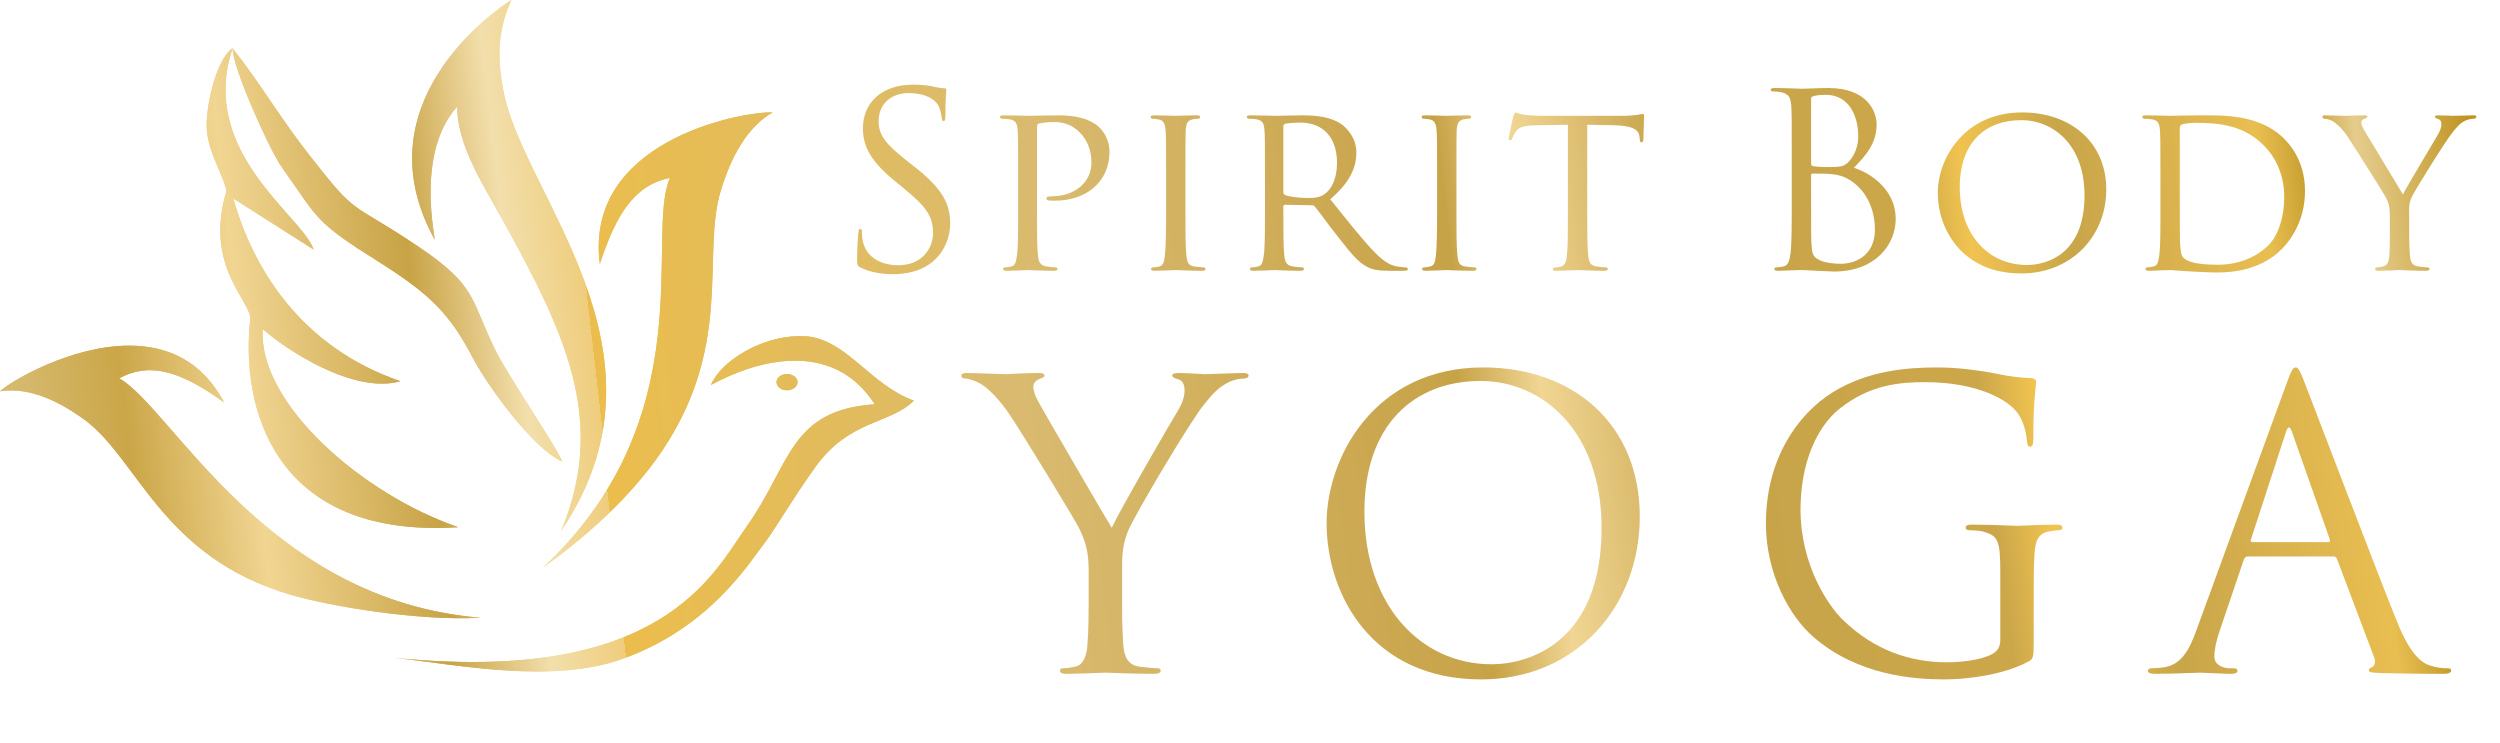 <?xml version="1.0" encoding="UTF-8" standalone="no"?>
<!DOCTYPE svg PUBLIC "-//W3C//DTD SVG 1.1//EN" "http://www.w3.org/Graphics/SVG/1.1/DTD/svg11.dtd">
<svg width="100%" height="100%" viewBox="0 0 1185 352" version="1.1" xmlns="http://www.w3.org/2000/svg" xmlns:xlink="http://www.w3.org/1999/xlink" xml:space="preserve" xmlns:serif="http://www.serif.com/" style="fill-rule:evenodd;clip-rule:evenodd;stroke-linejoin:round;stroke-miterlimit:2;">
    <g transform="matrix(4.167,0,0,4.167,0,0)">
        <g id="Gold">
            <g transform="matrix(1.104,0,0,1.104,-20.364,-7.988)">
                <g transform="matrix(41,0,0,41,118.766,76.541)">
                    <path d="M0.289,-0.17C0.289,-0.154 0.289,-0.112 0.286,-0.07C0.284,-0.041 0.275,-0.019 0.255,-0.015C0.246,-0.013 0.234,-0.011 0.225,-0.011C0.219,-0.011 0.217,-0.008 0.217,-0.005C0.217,0.001 0.222,0.003 0.233,0.003C0.263,0.003 0.326,-0 0.331,-0C0.336,-0 0.399,0.003 0.454,0.003C0.465,0.003 0.47,-0 0.47,-0.005C0.47,-0.008 0.468,-0.011 0.462,-0.011C0.453,-0.011 0.431,-0.013 0.417,-0.015C0.387,-0.019 0.378,-0.041 0.376,-0.07C0.373,-0.112 0.373,-0.154 0.373,-0.17L0.373,-0.256C0.373,-0.289 0.373,-0.32 0.388,-0.356C0.406,-0.399 0.546,-0.634 0.579,-0.674C0.601,-0.701 0.612,-0.713 0.632,-0.725C0.648,-0.735 0.667,-0.739 0.678,-0.739C0.686,-0.739 0.691,-0.742 0.691,-0.747C0.691,-0.751 0.685,-0.753 0.678,-0.753C0.659,-0.753 0.587,-0.75 0.581,-0.75C0.573,-0.75 0.541,-0.753 0.515,-0.753C0.505,-0.753 0.499,-0.751 0.499,-0.747C0.499,-0.742 0.505,-0.74 0.514,-0.737C0.526,-0.734 0.53,-0.723 0.53,-0.709C0.53,-0.696 0.526,-0.679 0.513,-0.658C0.493,-0.625 0.366,-0.406 0.347,-0.364C0.329,-0.393 0.179,-0.651 0.163,-0.68C0.155,-0.695 0.15,-0.707 0.15,-0.719C0.15,-0.727 0.155,-0.733 0.163,-0.737C0.172,-0.741 0.178,-0.742 0.178,-0.746C0.178,-0.75 0.176,-0.753 0.165,-0.753C0.126,-0.753 0.088,-0.75 0.081,-0.75C0.076,-0.75 0.001,-0.753 -0.018,-0.753C-0.027,-0.753 -0.031,-0.75 -0.031,-0.746C-0.031,-0.741 -0.026,-0.739 -0.021,-0.739C-0.012,-0.739 0.007,-0.733 0.022,-0.723C0.04,-0.711 0.065,-0.686 0.09,-0.649C0.125,-0.597 0.259,-0.377 0.266,-0.361C0.279,-0.332 0.289,-0.31 0.289,-0.256L0.289,-0.17Z" style="fill:url(#_Linear1);fill-rule:nonzero;"/>
                </g>
                <g transform="matrix(41,0,0,41,152.509,76.541)">
                    <path d="M0.064,-0.376C0.064,-0.196 0.178,0.017 0.452,0.017C0.693,0.017 0.851,-0.168 0.851,-0.392C0.851,-0.625 0.683,-0.767 0.458,-0.767C0.182,-0.767 0.064,-0.538 0.064,-0.376ZM0.159,-0.404C0.159,-0.623 0.284,-0.733 0.451,-0.733C0.609,-0.733 0.755,-0.604 0.755,-0.364C0.755,-0.073 0.569,-0.021 0.479,-0.021C0.299,-0.021 0.159,-0.171 0.159,-0.404Z" style="fill:url(#_Linear2);fill-rule:nonzero;"/>
                </g>
                <g transform="matrix(41,0,0,41,197.773,76.541)">
                    <path d="M0.653,-0.082C0.653,-0.065 0.646,-0.054 0.633,-0.047C0.607,-0.032 0.555,-0.026 0.519,-0.026C0.427,-0.026 0.336,-0.056 0.257,-0.133C0.222,-0.167 0.151,-0.269 0.151,-0.41C0.151,-0.527 0.192,-0.618 0.25,-0.664C0.326,-0.724 0.401,-0.73 0.464,-0.73C0.593,-0.73 0.674,-0.687 0.699,-0.649C0.714,-0.625 0.719,-0.597 0.72,-0.583C0.721,-0.574 0.722,-0.568 0.727,-0.568C0.734,-0.568 0.736,-0.573 0.736,-0.589C0.736,-0.689 0.743,-0.717 0.743,-0.731C0.743,-0.735 0.741,-0.739 0.731,-0.74C0.706,-0.741 0.671,-0.745 0.65,-0.75C0.631,-0.754 0.56,-0.767 0.497,-0.767C0.42,-0.767 0.321,-0.76 0.231,-0.704C0.142,-0.648 0.064,-0.535 0.064,-0.375C0.064,-0.25 0.122,-0.143 0.183,-0.09C0.294,0.007 0.436,0.017 0.512,0.017C0.57,0.017 0.66,0.006 0.724,-0.028C0.736,-0.035 0.737,-0.037 0.737,-0.082L0.737,-0.194C0.737,-0.236 0.737,-0.266 0.739,-0.298C0.741,-0.333 0.749,-0.35 0.776,-0.355C0.788,-0.357 0.794,-0.358 0.801,-0.358C0.805,-0.358 0.809,-0.36 0.809,-0.364C0.809,-0.37 0.804,-0.372 0.793,-0.372C0.763,-0.372 0.7,-0.369 0.695,-0.369C0.69,-0.369 0.627,-0.372 0.582,-0.372C0.571,-0.372 0.566,-0.37 0.566,-0.364C0.566,-0.36 0.57,-0.358 0.574,-0.358C0.583,-0.358 0.6,-0.357 0.608,-0.355C0.648,-0.344 0.653,-0.333 0.653,-0.252L0.653,-0.082Z" style="fill:url(#_Linear3);fill-rule:nonzero;"/>
                </g>
                <g transform="matrix(41,0,0,41,240.864,76.541)">
                    <path d="M0.095,-0.107C0.077,-0.057 0.057,-0.019 0.011,-0.013C0.003,-0.012 -0.011,-0.011 -0.018,-0.011C-0.023,-0.011 -0.027,-0.009 -0.027,-0.005C-0.027,0.001 -0.021,0.003 -0.008,0.003C0.039,0.003 0.094,-0 0.105,-0C0.116,-0 0.159,0.003 0.183,0.003C0.192,0.003 0.198,0.001 0.198,-0.005C0.198,-0.009 0.195,-0.011 0.188,-0.011L0.178,-0.011C0.161,-0.011 0.14,-0.02 0.14,-0.04C0.14,-0.058 0.145,-0.082 0.154,-0.107L0.214,-0.284C0.216,-0.289 0.219,-0.292 0.224,-0.292L0.439,-0.292C0.444,-0.292 0.446,-0.29 0.448,-0.286L0.541,-0.04C0.547,-0.024 0.541,-0.015 0.535,-0.013C0.531,-0.012 0.528,-0.01 0.528,-0.006C0.528,-0 0.539,-0 0.558,0.001C0.627,0.003 0.7,0.003 0.715,0.003C0.726,0.003 0.735,0.001 0.735,-0.005C0.735,-0.01 0.731,-0.011 0.725,-0.011C0.715,-0.011 0.7,-0.012 0.685,-0.017C0.664,-0.023 0.635,-0.039 0.599,-0.128C0.538,-0.28 0.381,-0.693 0.366,-0.731C0.354,-0.762 0.35,-0.767 0.344,-0.767C0.338,-0.767 0.334,-0.761 0.322,-0.728L0.095,-0.107ZM0.235,-0.328C0.232,-0.328 0.23,-0.33 0.232,-0.335L0.32,-0.605C0.325,-0.62 0.33,-0.62 0.335,-0.605L0.43,-0.335C0.431,-0.331 0.431,-0.328 0.426,-0.328L0.235,-0.328Z" style="fill:url(#_Linear4);fill-rule:nonzero;"/>
                </g>
            </g>
            <g transform="matrix(0.264,0,0,0.264,-16.545,26.782)">
                <g transform="matrix(104.167,0,0,104.167,421.672,14.916)">
                    <path d="M0.248,0.017C0.302,0.017 0.356,0.005 0.399,-0.025C0.468,-0.074 0.484,-0.15 0.484,-0.191C0.484,-0.271 0.456,-0.333 0.338,-0.426L0.31,-0.448C0.214,-0.523 0.188,-0.559 0.188,-0.616C0.188,-0.689 0.242,-0.732 0.311,-0.732C0.403,-0.732 0.43,-0.69 0.436,-0.679C0.442,-0.668 0.448,-0.641 0.449,-0.629C0.45,-0.621 0.451,-0.616 0.457,-0.616C0.462,-0.616 0.464,-0.623 0.464,-0.639C0.464,-0.707 0.468,-0.74 0.468,-0.745C0.468,-0.75 0.466,-0.752 0.458,-0.752C0.45,-0.752 0.442,-0.753 0.423,-0.757C0.398,-0.763 0.369,-0.767 0.33,-0.767C0.203,-0.767 0.123,-0.694 0.123,-0.587C0.123,-0.519 0.147,-0.457 0.253,-0.37L0.298,-0.333C0.384,-0.262 0.413,-0.222 0.413,-0.153C0.413,-0.089 0.366,-0.02 0.27,-0.02C0.203,-0.02 0.137,-0.048 0.122,-0.122C0.119,-0.136 0.119,-0.15 0.119,-0.159C0.119,-0.167 0.118,-0.17 0.112,-0.17C0.107,-0.17 0.105,-0.165 0.104,-0.154C0.103,-0.138 0.099,-0.098 0.099,-0.048C0.099,-0.021 0.1,-0.017 0.114,-0.01C0.155,0.01 0.201,0.017 0.248,0.017Z" style="fill:url(#_Linear5);fill-rule:nonzero;"/>
                </g>
                <g transform="matrix(104.167,0,0,104.167,485.214,14.916)">
                    <path d="M0.155,-0.244C0.155,-0.162 0.155,-0.095 0.15,-0.06C0.146,-0.035 0.144,-0.019 0.127,-0.015C0.119,-0.013 0.108,-0.011 0.1,-0.011C0.095,-0.011 0.093,-0.007 0.093,-0.004C0.093,0.001 0.098,0.003 0.107,0.003C0.134,0.003 0.191,-0 0.194,-0C0.198,-0 0.256,0.003 0.304,0.003C0.314,0.003 0.318,-0 0.318,-0.004C0.318,-0.007 0.316,-0.011 0.311,-0.011C0.303,-0.011 0.284,-0.013 0.272,-0.015C0.245,-0.019 0.24,-0.035 0.237,-0.06C0.233,-0.095 0.233,-0.162 0.233,-0.244L0.233,-0.59C0.233,-0.599 0.235,-0.605 0.24,-0.606C0.249,-0.608 0.274,-0.612 0.289,-0.612C0.309,-0.612 0.362,-0.617 0.408,-0.571C0.455,-0.525 0.458,-0.47 0.458,-0.442C0.458,-0.365 0.39,-0.305 0.295,-0.305C0.277,-0.305 0.272,-0.303 0.272,-0.296C0.272,-0.292 0.277,-0.288 0.281,-0.288C0.286,-0.287 0.301,-0.287 0.306,-0.287C0.441,-0.287 0.533,-0.368 0.533,-0.49C0.533,-0.536 0.509,-0.574 0.489,-0.592C0.474,-0.605 0.434,-0.64 0.321,-0.64C0.281,-0.64 0.215,-0.638 0.196,-0.638C0.189,-0.638 0.134,-0.64 0.094,-0.64C0.084,-0.64 0.08,-0.638 0.08,-0.633C0.08,-0.63 0.084,-0.626 0.087,-0.626C0.095,-0.626 0.11,-0.625 0.117,-0.624C0.146,-0.62 0.151,-0.606 0.153,-0.577C0.155,-0.55 0.155,-0.526 0.155,-0.394L0.155,-0.244Z" style="fill:url(#_Linear6);fill-rule:nonzero;"/>
                </g>
                <g transform="matrix(104.167,0,0,104.167,548.964,14.916)">
                    <path d="M0.235,-0.394C0.235,-0.526 0.235,-0.55 0.236,-0.577C0.238,-0.607 0.243,-0.619 0.267,-0.624C0.277,-0.626 0.283,-0.626 0.289,-0.626C0.292,-0.626 0.296,-0.63 0.296,-0.633C0.296,-0.638 0.292,-0.64 0.282,-0.64C0.255,-0.64 0.198,-0.638 0.194,-0.638C0.189,-0.638 0.134,-0.64 0.105,-0.64C0.095,-0.64 0.091,-0.638 0.091,-0.633C0.091,-0.63 0.094,-0.626 0.098,-0.626C0.104,-0.626 0.115,-0.625 0.125,-0.623C0.144,-0.619 0.151,-0.606 0.153,-0.577C0.155,-0.55 0.155,-0.526 0.155,-0.394L0.155,-0.244C0.155,-0.162 0.154,-0.095 0.15,-0.06C0.147,-0.035 0.144,-0.019 0.127,-0.015C0.119,-0.013 0.108,-0.011 0.1,-0.011C0.095,-0.011 0.093,-0.007 0.093,-0.004C0.093,0.001 0.098,0.003 0.107,0.003C0.134,0.003 0.189,-0 0.194,-0C0.198,-0 0.255,0.003 0.304,0.003C0.314,0.003 0.318,-0 0.318,-0.004C0.318,-0.007 0.316,-0.011 0.311,-0.011C0.303,-0.011 0.284,-0.013 0.271,-0.015C0.245,-0.019 0.242,-0.035 0.239,-0.06C0.235,-0.095 0.235,-0.162 0.235,-0.244L0.235,-0.394Z" style="fill:url(#_Linear7);fill-rule:nonzero;"/>
                </g>
                <g transform="matrix(104.167,0,0,104.167,591.568,14.916)">
                    <path d="M0.155,-0.244C0.155,-0.162 0.155,-0.095 0.15,-0.06C0.146,-0.035 0.144,-0.019 0.127,-0.015C0.119,-0.013 0.108,-0.011 0.1,-0.011C0.095,-0.011 0.093,-0.007 0.093,-0.004C0.093,0.001 0.098,0.003 0.107,0.003C0.134,0.003 0.193,-0 0.194,-0C0.198,-0 0.254,0.003 0.302,0.003C0.312,0.003 0.316,-0 0.316,-0.004C0.316,-0.007 0.315,-0.011 0.309,-0.011C0.301,-0.011 0.282,-0.013 0.27,-0.015C0.243,-0.019 0.238,-0.035 0.235,-0.06C0.231,-0.095 0.231,-0.161 0.231,-0.243L0.231,-0.263C0.231,-0.268 0.233,-0.27 0.237,-0.27L0.349,-0.268C0.355,-0.268 0.357,-0.267 0.361,-0.263C0.38,-0.24 0.419,-0.185 0.456,-0.139C0.506,-0.075 0.538,-0.034 0.576,-0.014C0.598,-0.002 0.62,0.003 0.67,0.003L0.725,0.003C0.741,0.003 0.746,0.001 0.746,-0.004C0.746,-0.007 0.743,-0.011 0.738,-0.011C0.733,-0.011 0.724,-0.011 0.707,-0.014C0.685,-0.017 0.656,-0.025 0.609,-0.073C0.558,-0.126 0.497,-0.203 0.425,-0.293C0.507,-0.363 0.533,-0.424 0.533,-0.487C0.533,-0.546 0.494,-0.587 0.472,-0.603C0.426,-0.635 0.364,-0.64 0.308,-0.64C0.281,-0.64 0.207,-0.638 0.198,-0.638C0.193,-0.638 0.134,-0.64 0.094,-0.64C0.084,-0.64 0.08,-0.638 0.08,-0.633C0.08,-0.63 0.084,-0.626 0.087,-0.626C0.095,-0.626 0.11,-0.625 0.117,-0.624C0.146,-0.62 0.151,-0.606 0.153,-0.577C0.155,-0.55 0.155,-0.526 0.155,-0.394L0.155,-0.244ZM0.231,-0.595C0.231,-0.6 0.234,-0.603 0.238,-0.605C0.247,-0.607 0.275,-0.61 0.301,-0.61C0.395,-0.61 0.453,-0.549 0.453,-0.443C0.453,-0.378 0.43,-0.333 0.4,-0.313C0.379,-0.299 0.355,-0.298 0.334,-0.298C0.295,-0.298 0.25,-0.304 0.237,-0.311C0.233,-0.314 0.231,-0.317 0.231,-0.322L0.231,-0.595Z" style="fill:url(#_Linear8);fill-rule:nonzero;"/>
                </g>
                <g transform="matrix(104.167,0,0,104.167,665.735,14.916)">
                    <path d="M0.235,-0.394C0.235,-0.526 0.235,-0.55 0.236,-0.577C0.238,-0.607 0.243,-0.619 0.267,-0.624C0.277,-0.626 0.283,-0.626 0.289,-0.626C0.292,-0.626 0.296,-0.63 0.296,-0.633C0.296,-0.638 0.292,-0.64 0.282,-0.64C0.255,-0.64 0.198,-0.638 0.194,-0.638C0.189,-0.638 0.134,-0.64 0.105,-0.64C0.095,-0.64 0.091,-0.638 0.091,-0.633C0.091,-0.63 0.094,-0.626 0.098,-0.626C0.104,-0.626 0.115,-0.625 0.125,-0.623C0.144,-0.619 0.151,-0.606 0.153,-0.577C0.155,-0.55 0.155,-0.526 0.155,-0.394L0.155,-0.244C0.155,-0.162 0.154,-0.095 0.15,-0.06C0.147,-0.035 0.144,-0.019 0.127,-0.015C0.119,-0.013 0.108,-0.011 0.1,-0.011C0.095,-0.011 0.093,-0.007 0.093,-0.004C0.093,0.001 0.098,0.003 0.107,0.003C0.134,0.003 0.189,-0 0.194,-0C0.198,-0 0.255,0.003 0.304,0.003C0.314,0.003 0.318,-0 0.318,-0.004C0.318,-0.007 0.316,-0.011 0.311,-0.011C0.303,-0.011 0.284,-0.013 0.271,-0.015C0.245,-0.019 0.242,-0.035 0.239,-0.06C0.235,-0.095 0.235,-0.162 0.235,-0.244L0.235,-0.394Z" style="fill:url(#_Linear9);fill-rule:nonzero;"/>
                </g>
                <g transform="matrix(104.167,0,0,104.167,710.422,14.916)">
                    <path d="M0.347,-0.601L0.457,-0.599C0.541,-0.597 0.56,-0.578 0.563,-0.552L0.564,-0.543C0.565,-0.531 0.567,-0.528 0.571,-0.528C0.575,-0.528 0.579,-0.532 0.579,-0.539C0.579,-0.549 0.582,-0.61 0.582,-0.636C0.582,-0.641 0.582,-0.646 0.578,-0.646C0.574,-0.646 0.566,-0.644 0.553,-0.642C0.539,-0.64 0.519,-0.638 0.49,-0.638L0.158,-0.638C0.148,-0.638 0.114,-0.639 0.089,-0.642C0.065,-0.645 0.056,-0.652 0.05,-0.652C0.047,-0.652 0.043,-0.641 0.041,-0.636C0.04,-0.629 0.022,-0.553 0.022,-0.544C0.022,-0.539 0.026,-0.537 0.028,-0.537C0.032,-0.537 0.035,-0.538 0.037,-0.545C0.04,-0.551 0.041,-0.557 0.051,-0.572C0.064,-0.592 0.085,-0.598 0.14,-0.599L0.267,-0.601L0.267,-0.244C0.267,-0.162 0.267,-0.095 0.263,-0.06C0.26,-0.035 0.255,-0.018 0.237,-0.014C0.229,-0.012 0.219,-0.01 0.211,-0.01C0.206,-0.01 0.204,-0.007 0.204,-0.004C0.204,0.001 0.208,0.003 0.218,0.003C0.244,0.003 0.305,-0 0.309,-0C0.314,-0 0.37,0.003 0.418,0.003C0.428,0.003 0.432,-0 0.432,-0.004C0.432,-0.007 0.431,-0.011 0.425,-0.011C0.417,-0.011 0.397,-0.013 0.385,-0.015C0.358,-0.019 0.354,-0.035 0.351,-0.06C0.347,-0.095 0.347,-0.162 0.347,-0.244L0.347,-0.601Z" style="fill:url(#_Linear10);fill-rule:nonzero;"/>
                </g>
                <g transform="matrix(104.167,0,0,104.167,816.151,14.916)">
                    <path d="M0.178,-0.287C0.178,-0.191 0.178,-0.112 0.173,-0.07C0.169,-0.041 0.164,-0.019 0.144,-0.015C0.135,-0.013 0.123,-0.011 0.114,-0.011C0.108,-0.011 0.106,-0.008 0.106,-0.005C0.106,0.001 0.111,0.003 0.122,0.003C0.137,0.003 0.16,0.001 0.18,0.001C0.201,-0 0.218,-0 0.22,-0C0.224,-0 0.252,0.001 0.281,0.003C0.31,0.004 0.342,0.006 0.353,0.006C0.524,0.006 0.608,-0.105 0.608,-0.212C0.608,-0.329 0.509,-0.4 0.435,-0.423C0.482,-0.472 0.529,-0.521 0.529,-0.603C0.529,-0.653 0.493,-0.753 0.329,-0.753C0.283,-0.753 0.244,-0.75 0.22,-0.75C0.215,-0.75 0.152,-0.753 0.107,-0.753C0.096,-0.753 0.091,-0.751 0.091,-0.745C0.091,-0.741 0.095,-0.739 0.099,-0.739C0.108,-0.739 0.125,-0.738 0.133,-0.736C0.166,-0.729 0.174,-0.713 0.176,-0.679C0.178,-0.647 0.178,-0.619 0.178,-0.463L0.178,-0.287ZM0.258,-0.709C0.258,-0.715 0.261,-0.718 0.27,-0.72C0.286,-0.724 0.307,-0.725 0.318,-0.725C0.416,-0.725 0.453,-0.636 0.453,-0.553C0.453,-0.512 0.438,-0.476 0.417,-0.452C0.396,-0.428 0.382,-0.426 0.326,-0.426C0.289,-0.426 0.271,-0.429 0.265,-0.43C0.26,-0.432 0.258,-0.434 0.258,-0.441L0.258,-0.709ZM0.258,-0.392C0.258,-0.397 0.26,-0.399 0.264,-0.399C0.279,-0.399 0.329,-0.399 0.342,-0.397C0.366,-0.394 0.391,-0.391 0.425,-0.368C0.502,-0.315 0.522,-0.228 0.522,-0.168C0.522,-0.055 0.435,-0.026 0.381,-0.026C0.363,-0.026 0.32,-0.028 0.293,-0.041C0.262,-0.056 0.262,-0.07 0.259,-0.119C0.258,-0.134 0.258,-0.258 0.258,-0.335L0.258,-0.392Z" style="fill:url(#_Linear11);fill-rule:nonzero;"/>
                </g>
                <g transform="matrix(104.167,0,0,104.167,891.88,14.916)">
                    <path d="M0.055,-0.32C0.055,-0.167 0.158,0.014 0.399,0.014C0.611,0.014 0.752,-0.143 0.752,-0.333C0.752,-0.531 0.602,-0.652 0.404,-0.652C0.161,-0.652 0.055,-0.457 0.055,-0.32ZM0.146,-0.343C0.146,-0.528 0.252,-0.62 0.399,-0.62C0.538,-0.62 0.662,-0.513 0.662,-0.309C0.662,-0.063 0.503,-0.021 0.424,-0.021C0.265,-0.021 0.146,-0.145 0.146,-0.343Z" style="fill:url(#_Linear12);fill-rule:nonzero;"/>
                </g>
                <g transform="matrix(104.167,0,0,104.167,977.401,14.916)">
                    <path d="M0.155,-0.244C0.155,-0.162 0.155,-0.095 0.15,-0.06C0.146,-0.035 0.144,-0.019 0.127,-0.015C0.119,-0.013 0.108,-0.011 0.1,-0.011C0.095,-0.011 0.093,-0.007 0.093,-0.004C0.093,0.001 0.098,0.003 0.107,0.003C0.121,0.003 0.142,0.002 0.16,0.001C0.178,0.001 0.194,-0 0.196,-0C0.2,-0 0.23,0.002 0.268,0.005C0.306,0.007 0.353,0.01 0.391,0.01C0.541,0.01 0.62,-0.049 0.658,-0.088C0.707,-0.138 0.753,-0.22 0.753,-0.327C0.753,-0.428 0.711,-0.499 0.667,-0.543C0.563,-0.648 0.402,-0.64 0.314,-0.64C0.262,-0.64 0.206,-0.638 0.196,-0.638C0.191,-0.638 0.134,-0.64 0.094,-0.64C0.084,-0.64 0.08,-0.638 0.08,-0.633C0.08,-0.63 0.084,-0.626 0.087,-0.626C0.095,-0.626 0.11,-0.625 0.117,-0.624C0.146,-0.62 0.151,-0.606 0.153,-0.577C0.155,-0.55 0.155,-0.526 0.155,-0.394L0.155,-0.244ZM0.235,-0.586C0.235,-0.596 0.238,-0.6 0.246,-0.603C0.254,-0.606 0.282,-0.609 0.299,-0.609C0.404,-0.609 0.501,-0.598 0.584,-0.514C0.62,-0.478 0.667,-0.409 0.667,-0.301C0.667,-0.223 0.644,-0.142 0.598,-0.099C0.545,-0.049 0.473,-0.022 0.392,-0.022C0.288,-0.022 0.257,-0.04 0.246,-0.056C0.239,-0.065 0.237,-0.096 0.236,-0.117C0.235,-0.133 0.235,-0.212 0.235,-0.302L0.235,-0.586Z" style="fill:url(#_Linear13);fill-rule:nonzero;"/>
                </g>
                <g transform="matrix(104.167,0,0,104.167,1065.84,14.916)">
                    <path d="M0.255,-0.145C0.255,-0.131 0.255,-0.095 0.253,-0.06C0.251,-0.035 0.245,-0.019 0.227,-0.015C0.219,-0.013 0.209,-0.011 0.201,-0.011C0.196,-0.011 0.194,-0.007 0.194,-0.004C0.194,0.001 0.198,0.003 0.208,0.003C0.234,0.003 0.29,-0 0.294,-0C0.299,-0 0.356,0.003 0.405,0.003C0.414,0.003 0.419,-0 0.419,-0.004C0.419,-0.007 0.417,-0.011 0.412,-0.011C0.404,-0.011 0.384,-0.013 0.372,-0.015C0.346,-0.019 0.34,-0.035 0.338,-0.06C0.335,-0.095 0.335,-0.131 0.335,-0.145L0.335,-0.218C0.335,-0.246 0.331,-0.273 0.346,-0.303C0.364,-0.339 0.488,-0.539 0.517,-0.573C0.536,-0.596 0.544,-0.605 0.561,-0.615C0.575,-0.623 0.592,-0.626 0.602,-0.626C0.609,-0.626 0.613,-0.631 0.613,-0.635C0.613,-0.638 0.608,-0.64 0.602,-0.64C0.585,-0.64 0.522,-0.638 0.516,-0.638C0.509,-0.638 0.478,-0.64 0.455,-0.64C0.446,-0.64 0.441,-0.638 0.441,-0.635C0.441,-0.631 0.446,-0.627 0.454,-0.625C0.464,-0.622 0.468,-0.615 0.468,-0.603C0.468,-0.592 0.464,-0.578 0.453,-0.559C0.437,-0.531 0.327,-0.349 0.309,-0.313L0.149,-0.578C0.143,-0.589 0.137,-0.599 0.137,-0.611C0.137,-0.618 0.141,-0.622 0.148,-0.625C0.156,-0.628 0.162,-0.631 0.162,-0.634C0.162,-0.638 0.16,-0.64 0.15,-0.64C0.116,-0.64 0.08,-0.638 0.074,-0.638C0.07,-0.638 0.004,-0.64 -0.013,-0.64C-0.021,-0.64 -0.024,-0.638 -0.024,-0.634C-0.024,-0.63 -0.02,-0.626 -0.015,-0.626C-0.008,-0.626 0.009,-0.622 0.022,-0.614C0.038,-0.603 0.059,-0.584 0.08,-0.552C0.11,-0.507 0.229,-0.318 0.236,-0.305C0.249,-0.281 0.255,-0.264 0.255,-0.218L0.255,-0.145Z" style="fill:url(#_Linear14);fill-rule:nonzero;"/>
                </g>
            </g>
            <g transform="matrix(59.185,0,0,-59.185,44.76,58.89)">
                <path d="M0.61,0.255C0.69,0.299 0.841,0.348 0.925,0.218C0.76,0.207 0.764,0.102 0.678,-0.018C0.614,-0.109 0.514,-0.322 0,-0.269C0.127,-0.283 0.305,-0.32 0.441,-0.271C0.611,-0.21 0.686,-0.083 0.718,-0.042C0.733,-0.022 0.77,0.041 0.812,0.099C0.877,0.189 0.956,0.18 1,0.225C0.918,0.255 0.874,0.337 0.8,0.348C0.793,0.349 0.786,0.349 0.78,0.349C0.71,0.349 0.63,0.303 0.61,0.255Z" style="fill:url(#_Linear15);fill-rule:nonzero;"/>
            </g>
            <g transform="matrix(59.185,0,0,-59.185,44.76,58.89)">
                <path d="M0.61,0.255C0.69,0.299 0.841,0.348 0.925,0.218C0.76,0.207 0.764,0.102 0.678,-0.018C0.614,-0.109 0.514,-0.322 0,-0.269C0.127,-0.283 0.305,-0.32 0.441,-0.271C0.611,-0.21 0.686,-0.083 0.718,-0.042C0.733,-0.022 0.77,0.041 0.812,0.099C0.877,0.189 0.956,0.18 1,0.225C0.918,0.255 0.874,0.337 0.8,0.348C0.793,0.349 0.786,0.349 0.78,0.349C0.71,0.349 0.63,0.303 0.61,0.255Z" style="fill:url(#_Linear16);fill-rule:nonzero;"/>
            </g>
            <g transform="matrix(22.069,0,0,-22.069,46.886,30.189)">
                <path d="M0.117,0.131C0.066,0.438 0.103,0.673 0.232,0.819C0.232,0.68 0.298,0.532 0.382,0.384C0.756,-0.283 1.023,-0.757 0.768,-1.368C1.394,-0.44 0.564,0.369 0.469,0.906C0.447,1.028 0.427,1.184 0.511,1.368C0.401,1.298 -0.265,0.821 0.117,0.131Z" style="fill:url(#_Linear17);fill-rule:nonzero;"/>
            </g>
            <g transform="matrix(22.069,0,0,-22.069,46.886,30.189)">
                <path d="M0.117,0.131C0.066,0.438 0.103,0.673 0.232,0.819C0.232,0.68 0.298,0.532 0.382,0.384C0.756,-0.283 1.023,-0.757 0.768,-1.368C1.394,-0.44 0.564,0.369 0.469,0.906C0.447,1.028 0.427,1.184 0.511,1.368C0.401,1.298 -0.265,0.821 0.117,0.131Z" style="fill:url(#_Linear18);fill-rule:nonzero;"/>
            </g>
            <g transform="matrix(26.16,0,0,-26.16,61.742,38.684)">
                <path d="M0.248,0.331C0.318,0.543 0.396,0.674 0.553,0.705C0.443,0.457 0.703,-0.335 -0,-0.99C0.226,-0.828 0.381,-0.671 0.49,-0.523C0.841,-0.038 0.686,0.367 0.775,0.653C0.801,0.738 0.865,0.915 1,0.99C0.997,0.99 0.993,0.99 0.989,0.99C0.847,0.99 0.18,0.861 0.248,0.331Z" style="fill:url(#_Linear19);fill-rule:nonzero;"/>
            </g>
            <g transform="matrix(26.16,0,0,-26.16,61.742,38.684)">
                <path d="M0.248,0.331C0.318,0.543 0.396,0.674 0.553,0.705C0.443,0.457 0.703,-0.335 -0,-0.99C0.226,-0.828 0.381,-0.671 0.49,-0.523C0.841,-0.038 0.686,0.367 0.775,0.653C0.801,0.738 0.865,0.915 1,0.99C0.997,0.99 0.993,0.99 0.989,0.99C0.847,0.99 0.18,0.861 0.248,0.331Z" style="fill:url(#_Linear20);fill-rule:nonzero;"/>
            </g>
            <g transform="matrix(54.69,0,0,-54.69,0,55.122)">
                <path d="M0,0.194C0.072,0.206 0.144,0.158 0.177,0.134C0.288,0.051 0.338,-0.151 0.604,-0.229C0.685,-0.253 0.87,-0.284 1,-0.277C0.554,-0.241 0.357,0.16 0.248,0.221C0.316,0.258 0.382,0.231 0.466,0.171C0.419,0.26 0.345,0.289 0.269,0.289C0.149,0.289 0.025,0.217 0,0.194Z" style="fill:url(#_Linear21);fill-rule:nonzero;"/>
            </g>
            <g transform="matrix(54.69,0,0,-54.69,0,55.122)">
                <path d="M0,0.194C0.072,0.206 0.144,0.158 0.177,0.134C0.288,0.051 0.338,-0.151 0.604,-0.229C0.685,-0.253 0.87,-0.284 1,-0.277C0.554,-0.241 0.357,0.16 0.248,0.221C0.316,0.258 0.382,0.231 0.466,0.171C0.419,0.26 0.345,0.289 0.269,0.289C0.149,0.289 0.025,0.217 0,0.194Z" style="fill:url(#_Linear22);fill-rule:nonzero;"/>
            </g>
            <g transform="matrix(28.631,0,0,-28.631,23.506,34.03)">
                <path d="M0.001,0.668C0.011,0.575 0.057,0.514 0.079,0.431C-0.013,0.127 0.181,-0.01 0.173,-0.081C0.135,-0.422 0.26,-0.953 1,-0.906C0.617,-0.775 0.204,-0.413 0.223,-0.119C0.316,-0.201 0.584,-0.379 0.77,-0.326C0.382,-0.193 0.187,0.112 0.106,0.4L0.425,0.197C0.382,0.33 -0.035,0.583 0.103,0.997C0.033,0.949 -0.007,0.747 0.001,0.668Z" style="fill:url(#_Linear23);fill-rule:nonzero;"/>
            </g>
            <g transform="matrix(28.631,0,0,-28.631,23.506,34.03)">
                <path d="M0.001,0.668C0.011,0.575 0.057,0.514 0.079,0.431C-0.013,0.127 0.181,-0.01 0.173,-0.081C0.135,-0.422 0.26,-0.953 1,-0.906C0.617,-0.775 0.204,-0.413 0.223,-0.119C0.316,-0.201 0.584,-0.379 0.77,-0.326C0.382,-0.193 0.187,0.112 0.106,0.4L0.425,0.197C0.382,0.33 -0.035,0.583 0.103,0.997C0.033,0.949 -0.007,0.747 0.001,0.668Z" style="fill:url(#_Linear24);fill-rule:nonzero;"/>
            </g>
            <g transform="matrix(37.235,0.193,-0.193,-36.169,26.589,28.905)">
                <path d="M0.147,0.276C0.26,0.111 0.246,0.104 0.443,-0.022C0.594,-0.12 0.657,-0.179 0.73,-0.325C0.769,-0.402 0.909,-0.607 1,-0.647C0.988,-0.609 0.839,-0.383 0.8,-0.302C0.722,-0.142 0.748,-0.1 0.565,0.026C0.349,0.175 0.384,0.113 0.236,0.308C0.147,0.424 0.086,0.535 0,0.647C-0.003,0.592 0.111,0.328 0.147,0.276Z" style="fill:url(#_Linear25);fill-rule:nonzero;"/>
            </g>
            <g transform="matrix(37.235,0.193,-0.193,-36.169,26.589,28.905)">
                <path d="M0.147,0.276C0.26,0.111 0.246,0.104 0.443,-0.022C0.594,-0.12 0.657,-0.179 0.73,-0.325C0.769,-0.402 0.909,-0.607 1,-0.647C0.988,-0.609 0.839,-0.383 0.8,-0.302C0.722,-0.142 0.748,-0.1 0.565,0.026C0.349,0.175 0.384,0.113 0.236,0.308C0.147,0.424 0.086,0.535 0,0.647C-0.003,0.592 0.111,0.328 0.147,0.276Z" style="fill:url(#_Linear26);fill-rule:nonzero;"/>
            </g>
            <g transform="matrix(0,2.394,2.394,0,89.527,42.273)">
                <ellipse cx="0.5" cy="0" rx="0.387" ry="0.5" style="fill:url(#_Linear27);"/>
            </g>
            <g transform="matrix(0,2.394,2.394,0,89.527,42.273)">
                <ellipse cx="0.5" cy="0" rx="0.387" ry="0.5" style="fill:url(#_Linear28);"/>
            </g>
        </g>
    </g>
    <defs>
        <linearGradient id="_Linear1" x1="0" y1="0" x2="1" y2="0" gradientUnits="userSpaceOnUse" gradientTransform="matrix(6.808,-0.762,0.762,6.808,-2.771,-0.687)"><stop offset="0" style="stop-color:rgb(213,185,109);stop-opacity:0.99"/><stop offset="0.04" style="stop-color:rgb(203,166,72);stop-opacity:0.99"/><stop offset="0.09" style="stop-color:rgb(240,213,145);stop-opacity:0.99"/><stop offset="0.16" style="stop-color:rgb(200,163,70);stop-opacity:0.99"/><stop offset="0.2" style="stop-color:rgb(242,222,171);stop-opacity:0.99"/><stop offset="0.23" style="stop-color:rgb(238,205,124);stop-opacity:0.99"/><stop offset="0.23" style="stop-color:rgb(234,189,76);stop-opacity:0.99"/><stop offset="0.42" style="stop-color:rgb(216,185,109);stop-opacity:0.99"/><stop offset="0.58" style="stop-color:rgb(198,161,69);stop-opacity:0.99"/><stop offset="0.61" style="stop-color:rgb(240,213,146);stop-opacity:0.99"/><stop offset="0.67" style="stop-color:rgb(198,162,71);stop-opacity:0.99"/><stop offset="0.77" style="stop-color:rgb(203,166,72);stop-opacity:0.99"/><stop offset="0.79" style="stop-color:rgb(240,194,78);stop-opacity:0.99"/><stop offset="0.83" style="stop-color:rgb(200,164,72);stop-opacity:0.99"/><stop offset="0.91" style="stop-color:rgb(232,189,79);stop-opacity:0.99"/><stop offset="0.93" style="stop-color:rgb(194,153,42);stop-opacity:0.99"/><stop offset="0.95" style="stop-color:rgb(228,203,139);stop-opacity:0.99"/><stop offset="1" style="stop-color:rgb(186,142,20);stop-opacity:0.99"/></linearGradient>
        <linearGradient id="_Linear2" x1="0" y1="0" x2="1" y2="0" gradientUnits="userSpaceOnUse" gradientTransform="matrix(6.808,-0.762,0.762,6.808,-3.594,-0.687)"><stop offset="0" style="stop-color:rgb(213,185,109);stop-opacity:0.99"/><stop offset="0.04" style="stop-color:rgb(203,166,72);stop-opacity:0.99"/><stop offset="0.09" style="stop-color:rgb(240,213,145);stop-opacity:0.99"/><stop offset="0.16" style="stop-color:rgb(200,163,70);stop-opacity:0.99"/><stop offset="0.2" style="stop-color:rgb(242,222,171);stop-opacity:0.99"/><stop offset="0.23" style="stop-color:rgb(238,205,124);stop-opacity:0.99"/><stop offset="0.23" style="stop-color:rgb(234,189,76);stop-opacity:0.99"/><stop offset="0.42" style="stop-color:rgb(216,185,109);stop-opacity:0.99"/><stop offset="0.58" style="stop-color:rgb(198,161,69);stop-opacity:0.99"/><stop offset="0.61" style="stop-color:rgb(240,213,146);stop-opacity:0.99"/><stop offset="0.67" style="stop-color:rgb(198,162,71);stop-opacity:0.99"/><stop offset="0.77" style="stop-color:rgb(203,166,72);stop-opacity:0.99"/><stop offset="0.79" style="stop-color:rgb(240,194,78);stop-opacity:0.99"/><stop offset="0.83" style="stop-color:rgb(200,164,72);stop-opacity:0.99"/><stop offset="0.91" style="stop-color:rgb(232,189,79);stop-opacity:0.99"/><stop offset="0.93" style="stop-color:rgb(194,153,42);stop-opacity:0.99"/><stop offset="0.95" style="stop-color:rgb(228,203,139);stop-opacity:0.99"/><stop offset="1" style="stop-color:rgb(186,142,20);stop-opacity:0.99"/></linearGradient>
        <linearGradient id="_Linear3" x1="0" y1="0" x2="1" y2="0" gradientUnits="userSpaceOnUse" gradientTransform="matrix(6.808,-0.762,0.762,6.808,-4.698,-0.687)"><stop offset="0" style="stop-color:rgb(213,185,109);stop-opacity:0.99"/><stop offset="0.04" style="stop-color:rgb(203,166,72);stop-opacity:0.99"/><stop offset="0.09" style="stop-color:rgb(240,213,145);stop-opacity:0.99"/><stop offset="0.16" style="stop-color:rgb(200,163,70);stop-opacity:0.99"/><stop offset="0.2" style="stop-color:rgb(242,222,171);stop-opacity:0.99"/><stop offset="0.23" style="stop-color:rgb(238,205,124);stop-opacity:0.99"/><stop offset="0.23" style="stop-color:rgb(234,189,76);stop-opacity:0.99"/><stop offset="0.42" style="stop-color:rgb(216,185,109);stop-opacity:0.99"/><stop offset="0.58" style="stop-color:rgb(198,161,69);stop-opacity:0.99"/><stop offset="0.61" style="stop-color:rgb(240,213,146);stop-opacity:0.99"/><stop offset="0.67" style="stop-color:rgb(198,162,71);stop-opacity:0.99"/><stop offset="0.77" style="stop-color:rgb(203,166,72);stop-opacity:0.99"/><stop offset="0.79" style="stop-color:rgb(240,194,78);stop-opacity:0.99"/><stop offset="0.83" style="stop-color:rgb(200,164,72);stop-opacity:0.99"/><stop offset="0.91" style="stop-color:rgb(232,189,79);stop-opacity:0.99"/><stop offset="0.93" style="stop-color:rgb(194,153,42);stop-opacity:0.99"/><stop offset="0.95" style="stop-color:rgb(228,203,139);stop-opacity:0.99"/><stop offset="1" style="stop-color:rgb(186,142,20);stop-opacity:0.99"/></linearGradient>
        <linearGradient id="_Linear4" x1="0" y1="0" x2="1" y2="0" gradientUnits="userSpaceOnUse" gradientTransform="matrix(6.808,-0.762,0.762,6.808,-5.749,-0.687)"><stop offset="0" style="stop-color:rgb(213,185,109);stop-opacity:0.99"/><stop offset="0.04" style="stop-color:rgb(203,166,72);stop-opacity:0.99"/><stop offset="0.09" style="stop-color:rgb(240,213,145);stop-opacity:0.99"/><stop offset="0.16" style="stop-color:rgb(200,163,70);stop-opacity:0.99"/><stop offset="0.2" style="stop-color:rgb(242,222,171);stop-opacity:0.99"/><stop offset="0.23" style="stop-color:rgb(238,205,124);stop-opacity:0.99"/><stop offset="0.23" style="stop-color:rgb(234,189,76);stop-opacity:0.99"/><stop offset="0.42" style="stop-color:rgb(216,185,109);stop-opacity:0.99"/><stop offset="0.58" style="stop-color:rgb(198,161,69);stop-opacity:0.99"/><stop offset="0.61" style="stop-color:rgb(240,213,146);stop-opacity:0.99"/><stop offset="0.67" style="stop-color:rgb(198,162,71);stop-opacity:0.99"/><stop offset="0.77" style="stop-color:rgb(203,166,72);stop-opacity:0.99"/><stop offset="0.79" style="stop-color:rgb(240,194,78);stop-opacity:0.99"/><stop offset="0.83" style="stop-color:rgb(200,164,72);stop-opacity:0.99"/><stop offset="0.91" style="stop-color:rgb(232,189,79);stop-opacity:0.99"/><stop offset="0.93" style="stop-color:rgb(194,153,42);stop-opacity:0.99"/><stop offset="0.95" style="stop-color:rgb(228,203,139);stop-opacity:0.99"/><stop offset="1" style="stop-color:rgb(186,142,20);stop-opacity:0.99"/></linearGradient>
        <linearGradient id="_Linear5" x1="0" y1="0" x2="1" y2="0" gradientUnits="userSpaceOnUse" gradientTransform="matrix(10.149,-1.136,1.136,10.149,-3.34,0.524)"><stop offset="0" style="stop-color:rgb(213,185,109);stop-opacity:0.99"/><stop offset="0.04" style="stop-color:rgb(203,166,72);stop-opacity:0.99"/><stop offset="0.09" style="stop-color:rgb(240,213,145);stop-opacity:0.99"/><stop offset="0.16" style="stop-color:rgb(200,163,70);stop-opacity:0.99"/><stop offset="0.2" style="stop-color:rgb(242,222,171);stop-opacity:0.99"/><stop offset="0.23" style="stop-color:rgb(238,205,124);stop-opacity:0.99"/><stop offset="0.23" style="stop-color:rgb(234,189,76);stop-opacity:0.99"/><stop offset="0.42" style="stop-color:rgb(216,185,109);stop-opacity:0.99"/><stop offset="0.58" style="stop-color:rgb(198,161,69);stop-opacity:0.99"/><stop offset="0.61" style="stop-color:rgb(240,213,146);stop-opacity:0.99"/><stop offset="0.67" style="stop-color:rgb(198,162,71);stop-opacity:0.99"/><stop offset="0.77" style="stop-color:rgb(203,166,72);stop-opacity:0.99"/><stop offset="0.79" style="stop-color:rgb(240,194,78);stop-opacity:0.99"/><stop offset="0.83" style="stop-color:rgb(200,164,72);stop-opacity:0.99"/><stop offset="0.91" style="stop-color:rgb(232,189,79);stop-opacity:0.99"/><stop offset="0.93" style="stop-color:rgb(194,153,42);stop-opacity:0.99"/><stop offset="0.95" style="stop-color:rgb(228,203,139);stop-opacity:0.99"/><stop offset="1" style="stop-color:rgb(186,142,20);stop-opacity:0.99"/></linearGradient>
        <linearGradient id="_Linear6" x1="0" y1="0" x2="1" y2="0" gradientUnits="userSpaceOnUse" gradientTransform="matrix(10.149,-1.136,1.136,10.149,-3.95,0.524)"><stop offset="0" style="stop-color:rgb(213,185,109);stop-opacity:0.99"/><stop offset="0.04" style="stop-color:rgb(203,166,72);stop-opacity:0.99"/><stop offset="0.09" style="stop-color:rgb(240,213,145);stop-opacity:0.99"/><stop offset="0.16" style="stop-color:rgb(200,163,70);stop-opacity:0.99"/><stop offset="0.2" style="stop-color:rgb(242,222,171);stop-opacity:0.99"/><stop offset="0.23" style="stop-color:rgb(238,205,124);stop-opacity:0.99"/><stop offset="0.23" style="stop-color:rgb(234,189,76);stop-opacity:0.99"/><stop offset="0.42" style="stop-color:rgb(216,185,109);stop-opacity:0.99"/><stop offset="0.58" style="stop-color:rgb(198,161,69);stop-opacity:0.99"/><stop offset="0.61" style="stop-color:rgb(240,213,146);stop-opacity:0.99"/><stop offset="0.67" style="stop-color:rgb(198,162,71);stop-opacity:0.99"/><stop offset="0.77" style="stop-color:rgb(203,166,72);stop-opacity:0.99"/><stop offset="0.79" style="stop-color:rgb(240,194,78);stop-opacity:0.99"/><stop offset="0.83" style="stop-color:rgb(200,164,72);stop-opacity:0.99"/><stop offset="0.91" style="stop-color:rgb(232,189,79);stop-opacity:0.99"/><stop offset="0.93" style="stop-color:rgb(194,153,42);stop-opacity:0.99"/><stop offset="0.95" style="stop-color:rgb(228,203,139);stop-opacity:0.99"/><stop offset="1" style="stop-color:rgb(186,142,20);stop-opacity:0.99"/></linearGradient>
        <linearGradient id="_Linear7" x1="0" y1="0" x2="1" y2="0" gradientUnits="userSpaceOnUse" gradientTransform="matrix(10.149,-1.136,1.136,10.149,-4.562,0.524)"><stop offset="0" style="stop-color:rgb(213,185,109);stop-opacity:0.99"/><stop offset="0.04" style="stop-color:rgb(203,166,72);stop-opacity:0.99"/><stop offset="0.09" style="stop-color:rgb(240,213,145);stop-opacity:0.99"/><stop offset="0.16" style="stop-color:rgb(200,163,70);stop-opacity:0.99"/><stop offset="0.2" style="stop-color:rgb(242,222,171);stop-opacity:0.99"/><stop offset="0.23" style="stop-color:rgb(238,205,124);stop-opacity:0.99"/><stop offset="0.23" style="stop-color:rgb(234,189,76);stop-opacity:0.99"/><stop offset="0.42" style="stop-color:rgb(216,185,109);stop-opacity:0.99"/><stop offset="0.58" style="stop-color:rgb(198,161,69);stop-opacity:0.99"/><stop offset="0.61" style="stop-color:rgb(240,213,146);stop-opacity:0.99"/><stop offset="0.67" style="stop-color:rgb(198,162,71);stop-opacity:0.99"/><stop offset="0.77" style="stop-color:rgb(203,166,72);stop-opacity:0.99"/><stop offset="0.79" style="stop-color:rgb(240,194,78);stop-opacity:0.99"/><stop offset="0.83" style="stop-color:rgb(200,164,72);stop-opacity:0.99"/><stop offset="0.91" style="stop-color:rgb(232,189,79);stop-opacity:0.99"/><stop offset="0.93" style="stop-color:rgb(194,153,42);stop-opacity:0.99"/><stop offset="0.95" style="stop-color:rgb(228,203,139);stop-opacity:0.99"/><stop offset="1" style="stop-color:rgb(186,142,20);stop-opacity:0.99"/></linearGradient>
        <linearGradient id="_Linear8" x1="0" y1="0" x2="1" y2="0" gradientUnits="userSpaceOnUse" gradientTransform="matrix(10.149,-1.136,1.136,10.149,-4.971,0.524)"><stop offset="0" style="stop-color:rgb(213,185,109);stop-opacity:0.99"/><stop offset="0.04" style="stop-color:rgb(203,166,72);stop-opacity:0.99"/><stop offset="0.09" style="stop-color:rgb(240,213,145);stop-opacity:0.99"/><stop offset="0.16" style="stop-color:rgb(200,163,70);stop-opacity:0.99"/><stop offset="0.2" style="stop-color:rgb(242,222,171);stop-opacity:0.99"/><stop offset="0.23" style="stop-color:rgb(238,205,124);stop-opacity:0.99"/><stop offset="0.23" style="stop-color:rgb(234,189,76);stop-opacity:0.99"/><stop offset="0.42" style="stop-color:rgb(216,185,109);stop-opacity:0.99"/><stop offset="0.58" style="stop-color:rgb(198,161,69);stop-opacity:0.99"/><stop offset="0.61" style="stop-color:rgb(240,213,146);stop-opacity:0.99"/><stop offset="0.67" style="stop-color:rgb(198,162,71);stop-opacity:0.99"/><stop offset="0.77" style="stop-color:rgb(203,166,72);stop-opacity:0.99"/><stop offset="0.79" style="stop-color:rgb(240,194,78);stop-opacity:0.99"/><stop offset="0.83" style="stop-color:rgb(200,164,72);stop-opacity:0.99"/><stop offset="0.91" style="stop-color:rgb(232,189,79);stop-opacity:0.99"/><stop offset="0.93" style="stop-color:rgb(194,153,42);stop-opacity:0.99"/><stop offset="0.95" style="stop-color:rgb(228,203,139);stop-opacity:0.99"/><stop offset="1" style="stop-color:rgb(186,142,20);stop-opacity:0.99"/></linearGradient>
        <linearGradient id="_Linear9" x1="0" y1="0" x2="1" y2="0" gradientUnits="userSpaceOnUse" gradientTransform="matrix(10.149,-1.136,1.136,10.149,-5.683,0.524)"><stop offset="0" style="stop-color:rgb(213,185,109);stop-opacity:0.99"/><stop offset="0.04" style="stop-color:rgb(203,166,72);stop-opacity:0.99"/><stop offset="0.09" style="stop-color:rgb(240,213,145);stop-opacity:0.99"/><stop offset="0.16" style="stop-color:rgb(200,163,70);stop-opacity:0.99"/><stop offset="0.2" style="stop-color:rgb(242,222,171);stop-opacity:0.99"/><stop offset="0.23" style="stop-color:rgb(238,205,124);stop-opacity:0.99"/><stop offset="0.23" style="stop-color:rgb(234,189,76);stop-opacity:0.99"/><stop offset="0.42" style="stop-color:rgb(216,185,109);stop-opacity:0.99"/><stop offset="0.58" style="stop-color:rgb(198,161,69);stop-opacity:0.99"/><stop offset="0.61" style="stop-color:rgb(240,213,146);stop-opacity:0.99"/><stop offset="0.67" style="stop-color:rgb(198,162,71);stop-opacity:0.99"/><stop offset="0.77" style="stop-color:rgb(203,166,72);stop-opacity:0.99"/><stop offset="0.79" style="stop-color:rgb(240,194,78);stop-opacity:0.99"/><stop offset="0.83" style="stop-color:rgb(200,164,72);stop-opacity:0.99"/><stop offset="0.91" style="stop-color:rgb(232,189,79);stop-opacity:0.99"/><stop offset="0.93" style="stop-color:rgb(194,153,42);stop-opacity:0.99"/><stop offset="0.95" style="stop-color:rgb(228,203,139);stop-opacity:0.99"/><stop offset="1" style="stop-color:rgb(186,142,20);stop-opacity:0.99"/></linearGradient>
        <linearGradient id="_Linear10" x1="0" y1="0" x2="1" y2="0" gradientUnits="userSpaceOnUse" gradientTransform="matrix(10.149,-1.136,1.136,10.149,-6.112,0.524)"><stop offset="0" style="stop-color:rgb(213,185,109);stop-opacity:0.99"/><stop offset="0.04" style="stop-color:rgb(203,166,72);stop-opacity:0.99"/><stop offset="0.09" style="stop-color:rgb(240,213,145);stop-opacity:0.99"/><stop offset="0.16" style="stop-color:rgb(200,163,70);stop-opacity:0.99"/><stop offset="0.2" style="stop-color:rgb(242,222,171);stop-opacity:0.99"/><stop offset="0.23" style="stop-color:rgb(238,205,124);stop-opacity:0.99"/><stop offset="0.23" style="stop-color:rgb(234,189,76);stop-opacity:0.99"/><stop offset="0.42" style="stop-color:rgb(216,185,109);stop-opacity:0.99"/><stop offset="0.58" style="stop-color:rgb(198,161,69);stop-opacity:0.99"/><stop offset="0.61" style="stop-color:rgb(240,213,146);stop-opacity:0.99"/><stop offset="0.67" style="stop-color:rgb(198,162,71);stop-opacity:0.99"/><stop offset="0.77" style="stop-color:rgb(203,166,72);stop-opacity:0.99"/><stop offset="0.79" style="stop-color:rgb(240,194,78);stop-opacity:0.99"/><stop offset="0.83" style="stop-color:rgb(200,164,72);stop-opacity:0.99"/><stop offset="0.91" style="stop-color:rgb(232,189,79);stop-opacity:0.99"/><stop offset="0.93" style="stop-color:rgb(194,153,42);stop-opacity:0.99"/><stop offset="0.95" style="stop-color:rgb(228,203,139);stop-opacity:0.99"/><stop offset="1" style="stop-color:rgb(186,142,20);stop-opacity:0.99"/></linearGradient>
        <linearGradient id="_Linear11" x1="0" y1="0" x2="1" y2="0" gradientUnits="userSpaceOnUse" gradientTransform="matrix(10.149,-1.136,1.136,10.149,-7.127,0.524)"><stop offset="0" style="stop-color:rgb(213,185,109);stop-opacity:0.99"/><stop offset="0.04" style="stop-color:rgb(203,166,72);stop-opacity:0.99"/><stop offset="0.09" style="stop-color:rgb(240,213,145);stop-opacity:0.99"/><stop offset="0.16" style="stop-color:rgb(200,163,70);stop-opacity:0.99"/><stop offset="0.2" style="stop-color:rgb(242,222,171);stop-opacity:0.99"/><stop offset="0.23" style="stop-color:rgb(238,205,124);stop-opacity:0.99"/><stop offset="0.23" style="stop-color:rgb(234,189,76);stop-opacity:0.99"/><stop offset="0.42" style="stop-color:rgb(216,185,109);stop-opacity:0.99"/><stop offset="0.58" style="stop-color:rgb(198,161,69);stop-opacity:0.99"/><stop offset="0.61" style="stop-color:rgb(240,213,146);stop-opacity:0.99"/><stop offset="0.67" style="stop-color:rgb(198,162,71);stop-opacity:0.99"/><stop offset="0.77" style="stop-color:rgb(203,166,72);stop-opacity:0.99"/><stop offset="0.79" style="stop-color:rgb(240,194,78);stop-opacity:0.99"/><stop offset="0.83" style="stop-color:rgb(200,164,72);stop-opacity:0.99"/><stop offset="0.91" style="stop-color:rgb(232,189,79);stop-opacity:0.99"/><stop offset="0.93" style="stop-color:rgb(194,153,42);stop-opacity:0.99"/><stop offset="0.95" style="stop-color:rgb(228,203,139);stop-opacity:0.99"/><stop offset="1" style="stop-color:rgb(186,142,20);stop-opacity:0.99"/></linearGradient>
        <linearGradient id="_Linear12" x1="0" y1="0" x2="1" y2="0" gradientUnits="userSpaceOnUse" gradientTransform="matrix(10.149,-1.136,1.136,10.149,-7.854,0.524)"><stop offset="0" style="stop-color:rgb(213,185,109);stop-opacity:0.99"/><stop offset="0.04" style="stop-color:rgb(203,166,72);stop-opacity:0.99"/><stop offset="0.09" style="stop-color:rgb(240,213,145);stop-opacity:0.99"/><stop offset="0.16" style="stop-color:rgb(200,163,70);stop-opacity:0.99"/><stop offset="0.2" style="stop-color:rgb(242,222,171);stop-opacity:0.99"/><stop offset="0.23" style="stop-color:rgb(238,205,124);stop-opacity:0.99"/><stop offset="0.23" style="stop-color:rgb(234,189,76);stop-opacity:0.99"/><stop offset="0.42" style="stop-color:rgb(216,185,109);stop-opacity:0.99"/><stop offset="0.58" style="stop-color:rgb(198,161,69);stop-opacity:0.99"/><stop offset="0.61" style="stop-color:rgb(240,213,146);stop-opacity:0.99"/><stop offset="0.67" style="stop-color:rgb(198,162,71);stop-opacity:0.99"/><stop offset="0.77" style="stop-color:rgb(203,166,72);stop-opacity:0.99"/><stop offset="0.79" style="stop-color:rgb(240,194,78);stop-opacity:0.99"/><stop offset="0.83" style="stop-color:rgb(200,164,72);stop-opacity:0.99"/><stop offset="0.91" style="stop-color:rgb(232,189,79);stop-opacity:0.99"/><stop offset="0.93" style="stop-color:rgb(194,153,42);stop-opacity:0.99"/><stop offset="0.95" style="stop-color:rgb(228,203,139);stop-opacity:0.99"/><stop offset="1" style="stop-color:rgb(186,142,20);stop-opacity:0.99"/></linearGradient>
        <linearGradient id="_Linear13" x1="0" y1="0" x2="1" y2="0" gradientUnits="userSpaceOnUse" gradientTransform="matrix(10.149,-1.136,1.136,10.149,-8.675,0.524)"><stop offset="0" style="stop-color:rgb(213,185,109);stop-opacity:0.99"/><stop offset="0.04" style="stop-color:rgb(203,166,72);stop-opacity:0.99"/><stop offset="0.09" style="stop-color:rgb(240,213,145);stop-opacity:0.99"/><stop offset="0.16" style="stop-color:rgb(200,163,70);stop-opacity:0.99"/><stop offset="0.2" style="stop-color:rgb(242,222,171);stop-opacity:0.99"/><stop offset="0.23" style="stop-color:rgb(238,205,124);stop-opacity:0.99"/><stop offset="0.23" style="stop-color:rgb(234,189,76);stop-opacity:0.99"/><stop offset="0.42" style="stop-color:rgb(216,185,109);stop-opacity:0.99"/><stop offset="0.58" style="stop-color:rgb(198,161,69);stop-opacity:0.99"/><stop offset="0.61" style="stop-color:rgb(240,213,146);stop-opacity:0.99"/><stop offset="0.67" style="stop-color:rgb(198,162,71);stop-opacity:0.99"/><stop offset="0.77" style="stop-color:rgb(203,166,72);stop-opacity:0.99"/><stop offset="0.79" style="stop-color:rgb(240,194,78);stop-opacity:0.99"/><stop offset="0.83" style="stop-color:rgb(200,164,72);stop-opacity:0.99"/><stop offset="0.91" style="stop-color:rgb(232,189,79);stop-opacity:0.99"/><stop offset="0.93" style="stop-color:rgb(194,153,42);stop-opacity:0.99"/><stop offset="0.95" style="stop-color:rgb(228,203,139);stop-opacity:0.99"/><stop offset="1" style="stop-color:rgb(186,142,20);stop-opacity:0.99"/></linearGradient>
        <linearGradient id="_Linear14" x1="0" y1="0" x2="1" y2="0" gradientUnits="userSpaceOnUse" gradientTransform="matrix(10.149,-1.136,1.136,10.149,-9.524,0.524)"><stop offset="0" style="stop-color:rgb(213,185,109);stop-opacity:0.99"/><stop offset="0.04" style="stop-color:rgb(203,166,72);stop-opacity:0.99"/><stop offset="0.09" style="stop-color:rgb(240,213,145);stop-opacity:0.99"/><stop offset="0.16" style="stop-color:rgb(200,163,70);stop-opacity:0.99"/><stop offset="0.2" style="stop-color:rgb(242,222,171);stop-opacity:0.99"/><stop offset="0.23" style="stop-color:rgb(238,205,124);stop-opacity:0.99"/><stop offset="0.23" style="stop-color:rgb(234,189,76);stop-opacity:0.99"/><stop offset="0.42" style="stop-color:rgb(216,185,109);stop-opacity:0.99"/><stop offset="0.58" style="stop-color:rgb(198,161,69);stop-opacity:0.99"/><stop offset="0.61" style="stop-color:rgb(240,213,146);stop-opacity:0.99"/><stop offset="0.67" style="stop-color:rgb(198,162,71);stop-opacity:0.99"/><stop offset="0.77" style="stop-color:rgb(203,166,72);stop-opacity:0.99"/><stop offset="0.79" style="stop-color:rgb(240,194,78);stop-opacity:0.99"/><stop offset="0.83" style="stop-color:rgb(200,164,72);stop-opacity:0.99"/><stop offset="0.91" style="stop-color:rgb(232,189,79);stop-opacity:0.99"/><stop offset="0.93" style="stop-color:rgb(194,153,42);stop-opacity:0.99"/><stop offset="0.95" style="stop-color:rgb(228,203,139);stop-opacity:0.99"/><stop offset="1" style="stop-color:rgb(186,142,20);stop-opacity:0.99"/></linearGradient>
        <linearGradient id="_Linear15" x1="0" y1="0" x2="1" y2="0" gradientUnits="userSpaceOnUse" gradientTransform="matrix(4.716,0.528,0.528,-4.716,-0.707,0.232)"><stop offset="0" style="stop-color:rgb(213,185,109);stop-opacity:0.99"/><stop offset="0.04" style="stop-color:rgb(203,166,72);stop-opacity:0.99"/><stop offset="0.09" style="stop-color:rgb(240,213,145);stop-opacity:0.99"/><stop offset="0.16" style="stop-color:rgb(200,163,70);stop-opacity:0.99"/><stop offset="0.2" style="stop-color:rgb(242,222,171);stop-opacity:0.99"/><stop offset="0.23" style="stop-color:rgb(238,205,124);stop-opacity:0.99"/><stop offset="0.23" style="stop-color:rgb(234,189,76);stop-opacity:0.99"/><stop offset="0.42" style="stop-color:rgb(216,185,109);stop-opacity:0.99"/><stop offset="0.58" style="stop-color:rgb(198,161,69);stop-opacity:0.99"/><stop offset="0.61" style="stop-color:rgb(240,213,146);stop-opacity:0.99"/><stop offset="0.67" style="stop-color:rgb(198,162,71);stop-opacity:0.99"/><stop offset="0.77" style="stop-color:rgb(203,166,72);stop-opacity:0.99"/><stop offset="0.79" style="stop-color:rgb(240,194,78);stop-opacity:0.99"/><stop offset="0.83" style="stop-color:rgb(200,164,72);stop-opacity:0.99"/><stop offset="0.91" style="stop-color:rgb(232,189,79);stop-opacity:0.99"/><stop offset="0.93" style="stop-color:rgb(194,153,42);stop-opacity:0.99"/><stop offset="0.95" style="stop-color:rgb(228,203,139);stop-opacity:0.99"/><stop offset="1" style="stop-color:rgb(186,142,20);stop-opacity:0.99"/></linearGradient>
        <linearGradient id="_Linear16" x1="0" y1="0" x2="1" y2="0" gradientUnits="userSpaceOnUse" gradientTransform="matrix(4.716,0.528,0.528,-4.716,-0.707,0.232)"><stop offset="0" style="stop-color:rgb(213,185,109);stop-opacity:0.99"/><stop offset="0.04" style="stop-color:rgb(203,166,72);stop-opacity:0.99"/><stop offset="0.09" style="stop-color:rgb(240,213,145);stop-opacity:0.99"/><stop offset="0.16" style="stop-color:rgb(200,163,70);stop-opacity:0.99"/><stop offset="0.2" style="stop-color:rgb(242,222,171);stop-opacity:0.99"/><stop offset="0.23" style="stop-color:rgb(238,205,124);stop-opacity:0.99"/><stop offset="0.23" style="stop-color:rgb(234,189,76);stop-opacity:0.99"/><stop offset="0.42" style="stop-color:rgb(216,185,109);stop-opacity:0.99"/><stop offset="0.58" style="stop-color:rgb(198,161,69);stop-opacity:0.99"/><stop offset="0.61" style="stop-color:rgb(240,213,146);stop-opacity:0.99"/><stop offset="0.67" style="stop-color:rgb(198,162,71);stop-opacity:0.99"/><stop offset="0.77" style="stop-color:rgb(203,166,72);stop-opacity:0.99"/><stop offset="0.79" style="stop-color:rgb(240,194,78);stop-opacity:0.99"/><stop offset="0.83" style="stop-color:rgb(200,164,72);stop-opacity:0.99"/><stop offset="0.91" style="stop-color:rgb(232,189,79);stop-opacity:0.99"/><stop offset="0.93" style="stop-color:rgb(194,153,42);stop-opacity:0.99"/><stop offset="0.95" style="stop-color:rgb(228,203,139);stop-opacity:0.99"/><stop offset="1" style="stop-color:rgb(186,142,20);stop-opacity:0.99"/></linearGradient>
        <linearGradient id="_Linear17" x1="0" y1="0" x2="1" y2="0" gradientUnits="userSpaceOnUse" gradientTransform="matrix(12.649,1.416,1.416,-12.649,-1.992,-0.678)"><stop offset="0" style="stop-color:rgb(213,185,109);stop-opacity:0.99"/><stop offset="0.04" style="stop-color:rgb(203,166,72);stop-opacity:0.99"/><stop offset="0.09" style="stop-color:rgb(240,213,145);stop-opacity:0.99"/><stop offset="0.16" style="stop-color:rgb(200,163,70);stop-opacity:0.99"/><stop offset="0.2" style="stop-color:rgb(242,222,171);stop-opacity:0.99"/><stop offset="0.23" style="stop-color:rgb(238,205,124);stop-opacity:0.99"/><stop offset="0.23" style="stop-color:rgb(234,189,76);stop-opacity:0.99"/><stop offset="0.42" style="stop-color:rgb(216,185,109);stop-opacity:0.99"/><stop offset="0.58" style="stop-color:rgb(198,161,69);stop-opacity:0.99"/><stop offset="0.61" style="stop-color:rgb(240,213,146);stop-opacity:0.99"/><stop offset="0.67" style="stop-color:rgb(198,162,71);stop-opacity:0.99"/><stop offset="0.77" style="stop-color:rgb(203,166,72);stop-opacity:0.99"/><stop offset="0.79" style="stop-color:rgb(240,194,78);stop-opacity:0.99"/><stop offset="0.83" style="stop-color:rgb(200,164,72);stop-opacity:0.99"/><stop offset="0.91" style="stop-color:rgb(232,189,79);stop-opacity:0.99"/><stop offset="0.93" style="stop-color:rgb(194,153,42);stop-opacity:0.99"/><stop offset="0.95" style="stop-color:rgb(228,203,139);stop-opacity:0.99"/><stop offset="1" style="stop-color:rgb(186,142,20);stop-opacity:0.99"/></linearGradient>
        <linearGradient id="_Linear18" x1="0" y1="0" x2="1" y2="0" gradientUnits="userSpaceOnUse" gradientTransform="matrix(12.649,1.416,1.416,-12.649,-1.992,-0.678)"><stop offset="0" style="stop-color:rgb(213,185,109);stop-opacity:0.99"/><stop offset="0.04" style="stop-color:rgb(203,166,72);stop-opacity:0.99"/><stop offset="0.09" style="stop-color:rgb(240,213,145);stop-opacity:0.99"/><stop offset="0.16" style="stop-color:rgb(200,163,70);stop-opacity:0.99"/><stop offset="0.2" style="stop-color:rgb(242,222,171);stop-opacity:0.99"/><stop offset="0.23" style="stop-color:rgb(238,205,124);stop-opacity:0.99"/><stop offset="0.23" style="stop-color:rgb(234,189,76);stop-opacity:0.99"/><stop offset="0.42" style="stop-color:rgb(216,185,109);stop-opacity:0.99"/><stop offset="0.58" style="stop-color:rgb(198,161,69);stop-opacity:0.99"/><stop offset="0.61" style="stop-color:rgb(240,213,146);stop-opacity:0.99"/><stop offset="0.67" style="stop-color:rgb(198,162,71);stop-opacity:0.99"/><stop offset="0.77" style="stop-color:rgb(203,166,72);stop-opacity:0.99"/><stop offset="0.79" style="stop-color:rgb(240,194,78);stop-opacity:0.99"/><stop offset="0.83" style="stop-color:rgb(200,164,72);stop-opacity:0.99"/><stop offset="0.91" style="stop-color:rgb(232,189,79);stop-opacity:0.99"/><stop offset="0.93" style="stop-color:rgb(194,153,42);stop-opacity:0.99"/><stop offset="0.95" style="stop-color:rgb(228,203,139);stop-opacity:0.99"/><stop offset="1" style="stop-color:rgb(186,142,20);stop-opacity:0.99"/></linearGradient>
        <linearGradient id="_Linear19" x1="0" y1="0" x2="1" y2="0" gradientUnits="userSpaceOnUse" gradientTransform="matrix(10.671,1.195,1.195,-10.671,-2.248,-0.247)"><stop offset="0" style="stop-color:rgb(213,185,109);stop-opacity:0.99"/><stop offset="0.04" style="stop-color:rgb(203,166,72);stop-opacity:0.99"/><stop offset="0.09" style="stop-color:rgb(240,213,145);stop-opacity:0.99"/><stop offset="0.16" style="stop-color:rgb(200,163,70);stop-opacity:0.99"/><stop offset="0.2" style="stop-color:rgb(242,222,171);stop-opacity:0.99"/><stop offset="0.23" style="stop-color:rgb(238,205,124);stop-opacity:0.99"/><stop offset="0.23" style="stop-color:rgb(234,189,76);stop-opacity:0.99"/><stop offset="0.42" style="stop-color:rgb(216,185,109);stop-opacity:0.99"/><stop offset="0.58" style="stop-color:rgb(198,161,69);stop-opacity:0.99"/><stop offset="0.61" style="stop-color:rgb(240,213,146);stop-opacity:0.99"/><stop offset="0.67" style="stop-color:rgb(198,162,71);stop-opacity:0.99"/><stop offset="0.77" style="stop-color:rgb(203,166,72);stop-opacity:0.99"/><stop offset="0.79" style="stop-color:rgb(240,194,78);stop-opacity:0.99"/><stop offset="0.83" style="stop-color:rgb(200,164,72);stop-opacity:0.99"/><stop offset="0.91" style="stop-color:rgb(232,189,79);stop-opacity:0.99"/><stop offset="0.93" style="stop-color:rgb(194,153,42);stop-opacity:0.99"/><stop offset="0.95" style="stop-color:rgb(228,203,139);stop-opacity:0.99"/><stop offset="1" style="stop-color:rgb(186,142,20);stop-opacity:0.99"/></linearGradient>
        <linearGradient id="_Linear20" x1="0" y1="0" x2="1" y2="0" gradientUnits="userSpaceOnUse" gradientTransform="matrix(10.671,1.195,1.195,-10.671,-2.248,-0.247)"><stop offset="0" style="stop-color:rgb(213,185,109);stop-opacity:0.99"/><stop offset="0.04" style="stop-color:rgb(203,166,72);stop-opacity:0.99"/><stop offset="0.09" style="stop-color:rgb(240,213,145);stop-opacity:0.99"/><stop offset="0.16" style="stop-color:rgb(200,163,70);stop-opacity:0.99"/><stop offset="0.2" style="stop-color:rgb(242,222,171);stop-opacity:0.99"/><stop offset="0.23" style="stop-color:rgb(238,205,124);stop-opacity:0.99"/><stop offset="0.23" style="stop-color:rgb(234,189,76);stop-opacity:0.99"/><stop offset="0.42" style="stop-color:rgb(216,185,109);stop-opacity:0.99"/><stop offset="0.58" style="stop-color:rgb(198,161,69);stop-opacity:0.99"/><stop offset="0.61" style="stop-color:rgb(240,213,146);stop-opacity:0.99"/><stop offset="0.67" style="stop-color:rgb(198,162,71);stop-opacity:0.99"/><stop offset="0.77" style="stop-color:rgb(203,166,72);stop-opacity:0.99"/><stop offset="0.79" style="stop-color:rgb(240,194,78);stop-opacity:0.99"/><stop offset="0.83" style="stop-color:rgb(200,164,72);stop-opacity:0.99"/><stop offset="0.91" style="stop-color:rgb(232,189,79);stop-opacity:0.99"/><stop offset="0.93" style="stop-color:rgb(194,153,42);stop-opacity:0.99"/><stop offset="0.95" style="stop-color:rgb(228,203,139);stop-opacity:0.99"/><stop offset="1" style="stop-color:rgb(186,142,20);stop-opacity:0.99"/></linearGradient>
        <linearGradient id="_Linear21" x1="0" y1="0" x2="1" y2="0" gradientUnits="userSpaceOnUse" gradientTransform="matrix(5.104,0.571,0.571,-5.104,0.053,0.182)"><stop offset="0" style="stop-color:rgb(213,185,109);stop-opacity:0.99"/><stop offset="0.04" style="stop-color:rgb(203,166,72);stop-opacity:0.99"/><stop offset="0.09" style="stop-color:rgb(240,213,145);stop-opacity:0.99"/><stop offset="0.16" style="stop-color:rgb(200,163,70);stop-opacity:0.99"/><stop offset="0.2" style="stop-color:rgb(242,222,171);stop-opacity:0.99"/><stop offset="0.23" style="stop-color:rgb(238,205,124);stop-opacity:0.99"/><stop offset="0.23" style="stop-color:rgb(234,189,76);stop-opacity:0.99"/><stop offset="0.42" style="stop-color:rgb(216,185,109);stop-opacity:0.99"/><stop offset="0.58" style="stop-color:rgb(198,161,69);stop-opacity:0.99"/><stop offset="0.61" style="stop-color:rgb(240,213,146);stop-opacity:0.99"/><stop offset="0.67" style="stop-color:rgb(198,162,71);stop-opacity:0.99"/><stop offset="0.77" style="stop-color:rgb(203,166,72);stop-opacity:0.99"/><stop offset="0.79" style="stop-color:rgb(240,194,78);stop-opacity:0.99"/><stop offset="0.83" style="stop-color:rgb(200,164,72);stop-opacity:0.99"/><stop offset="0.91" style="stop-color:rgb(232,189,79);stop-opacity:0.99"/><stop offset="0.93" style="stop-color:rgb(194,153,42);stop-opacity:0.99"/><stop offset="0.95" style="stop-color:rgb(228,203,139);stop-opacity:0.99"/><stop offset="1" style="stop-color:rgb(186,142,20);stop-opacity:0.99"/></linearGradient>
        <linearGradient id="_Linear22" x1="0" y1="0" x2="1" y2="0" gradientUnits="userSpaceOnUse" gradientTransform="matrix(5.104,0.571,0.571,-5.104,0.053,0.182)"><stop offset="0" style="stop-color:rgb(213,185,109);stop-opacity:0.99"/><stop offset="0.04" style="stop-color:rgb(203,166,72);stop-opacity:0.99"/><stop offset="0.09" style="stop-color:rgb(240,213,145);stop-opacity:0.99"/><stop offset="0.16" style="stop-color:rgb(200,163,70);stop-opacity:0.99"/><stop offset="0.2" style="stop-color:rgb(242,222,171);stop-opacity:0.99"/><stop offset="0.23" style="stop-color:rgb(238,205,124);stop-opacity:0.99"/><stop offset="0.23" style="stop-color:rgb(234,189,76);stop-opacity:0.99"/><stop offset="0.42" style="stop-color:rgb(216,185,109);stop-opacity:0.99"/><stop offset="0.58" style="stop-color:rgb(198,161,69);stop-opacity:0.99"/><stop offset="0.61" style="stop-color:rgb(240,213,146);stop-opacity:0.99"/><stop offset="0.67" style="stop-color:rgb(198,162,71);stop-opacity:0.99"/><stop offset="0.77" style="stop-color:rgb(203,166,72);stop-opacity:0.99"/><stop offset="0.79" style="stop-color:rgb(240,194,78);stop-opacity:0.99"/><stop offset="0.83" style="stop-color:rgb(200,164,72);stop-opacity:0.99"/><stop offset="0.91" style="stop-color:rgb(232,189,79);stop-opacity:0.99"/><stop offset="0.93" style="stop-color:rgb(194,153,42);stop-opacity:0.99"/><stop offset="0.95" style="stop-color:rgb(228,203,139);stop-opacity:0.99"/><stop offset="1" style="stop-color:rgb(186,142,20);stop-opacity:0.99"/></linearGradient>
        <linearGradient id="_Linear23" x1="0" y1="0" x2="1" y2="0" gradientUnits="userSpaceOnUse" gradientTransform="matrix(9.75,1.091,1.091,-9.75,-0.719,-0.388)"><stop offset="0" style="stop-color:rgb(213,185,109);stop-opacity:0.99"/><stop offset="0.04" style="stop-color:rgb(203,166,72);stop-opacity:0.99"/><stop offset="0.09" style="stop-color:rgb(240,213,145);stop-opacity:0.99"/><stop offset="0.16" style="stop-color:rgb(200,163,70);stop-opacity:0.99"/><stop offset="0.2" style="stop-color:rgb(242,222,171);stop-opacity:0.99"/><stop offset="0.23" style="stop-color:rgb(238,205,124);stop-opacity:0.99"/><stop offset="0.23" style="stop-color:rgb(234,189,76);stop-opacity:0.99"/><stop offset="0.42" style="stop-color:rgb(216,185,109);stop-opacity:0.99"/><stop offset="0.58" style="stop-color:rgb(198,161,69);stop-opacity:0.99"/><stop offset="0.61" style="stop-color:rgb(240,213,146);stop-opacity:0.99"/><stop offset="0.67" style="stop-color:rgb(198,162,71);stop-opacity:0.99"/><stop offset="0.77" style="stop-color:rgb(203,166,72);stop-opacity:0.99"/><stop offset="0.79" style="stop-color:rgb(240,194,78);stop-opacity:0.99"/><stop offset="0.83" style="stop-color:rgb(200,164,72);stop-opacity:0.99"/><stop offset="0.91" style="stop-color:rgb(232,189,79);stop-opacity:0.99"/><stop offset="0.93" style="stop-color:rgb(194,153,42);stop-opacity:0.99"/><stop offset="0.95" style="stop-color:rgb(228,203,139);stop-opacity:0.99"/><stop offset="1" style="stop-color:rgb(186,142,20);stop-opacity:0.99"/></linearGradient>
        <linearGradient id="_Linear24" x1="0" y1="0" x2="1" y2="0" gradientUnits="userSpaceOnUse" gradientTransform="matrix(9.75,1.091,1.091,-9.75,-0.719,-0.388)"><stop offset="0" style="stop-color:rgb(213,185,109);stop-opacity:0.99"/><stop offset="0.04" style="stop-color:rgb(203,166,72);stop-opacity:0.99"/><stop offset="0.09" style="stop-color:rgb(240,213,145);stop-opacity:0.99"/><stop offset="0.16" style="stop-color:rgb(200,163,70);stop-opacity:0.99"/><stop offset="0.2" style="stop-color:rgb(242,222,171);stop-opacity:0.99"/><stop offset="0.23" style="stop-color:rgb(238,205,124);stop-opacity:0.99"/><stop offset="0.23" style="stop-color:rgb(234,189,76);stop-opacity:0.99"/><stop offset="0.42" style="stop-color:rgb(216,185,109);stop-opacity:0.99"/><stop offset="0.58" style="stop-color:rgb(198,161,69);stop-opacity:0.99"/><stop offset="0.61" style="stop-color:rgb(240,213,146);stop-opacity:0.99"/><stop offset="0.67" style="stop-color:rgb(198,162,71);stop-opacity:0.99"/><stop offset="0.77" style="stop-color:rgb(203,166,72);stop-opacity:0.99"/><stop offset="0.79" style="stop-color:rgb(240,194,78);stop-opacity:0.99"/><stop offset="0.83" style="stop-color:rgb(200,164,72);stop-opacity:0.99"/><stop offset="0.91" style="stop-color:rgb(232,189,79);stop-opacity:0.99"/><stop offset="0.93" style="stop-color:rgb(194,153,42);stop-opacity:0.99"/><stop offset="0.95" style="stop-color:rgb(228,203,139);stop-opacity:0.99"/><stop offset="1" style="stop-color:rgb(186,142,20);stop-opacity:0.99"/></linearGradient>
        <linearGradient id="_Linear25" x1="0" y1="0" x2="1" y2="0" gradientUnits="userSpaceOnUse" gradientTransform="matrix(7.502,0.904,0.799,-7.714,-0.638,-0.452)"><stop offset="0" style="stop-color:rgb(213,185,109);stop-opacity:0.99"/><stop offset="0.04" style="stop-color:rgb(203,166,72);stop-opacity:0.99"/><stop offset="0.09" style="stop-color:rgb(240,213,145);stop-opacity:0.99"/><stop offset="0.16" style="stop-color:rgb(200,163,70);stop-opacity:0.99"/><stop offset="0.2" style="stop-color:rgb(242,222,171);stop-opacity:0.99"/><stop offset="0.23" style="stop-color:rgb(238,205,124);stop-opacity:0.99"/><stop offset="0.23" style="stop-color:rgb(234,189,76);stop-opacity:0.99"/><stop offset="0.42" style="stop-color:rgb(216,185,109);stop-opacity:0.99"/><stop offset="0.58" style="stop-color:rgb(198,161,69);stop-opacity:0.99"/><stop offset="0.61" style="stop-color:rgb(240,213,146);stop-opacity:0.99"/><stop offset="0.67" style="stop-color:rgb(198,162,71);stop-opacity:0.99"/><stop offset="0.77" style="stop-color:rgb(203,166,72);stop-opacity:0.99"/><stop offset="0.79" style="stop-color:rgb(240,194,78);stop-opacity:0.99"/><stop offset="0.83" style="stop-color:rgb(200,164,72);stop-opacity:0.99"/><stop offset="0.91" style="stop-color:rgb(232,189,79);stop-opacity:0.99"/><stop offset="0.93" style="stop-color:rgb(194,153,42);stop-opacity:0.99"/><stop offset="0.95" style="stop-color:rgb(228,203,139);stop-opacity:0.99"/><stop offset="1" style="stop-color:rgb(186,142,20);stop-opacity:0.99"/></linearGradient>
        <linearGradient id="_Linear26" x1="0" y1="0" x2="1" y2="0" gradientUnits="userSpaceOnUse" gradientTransform="matrix(7.502,0.904,0.799,-7.714,-0.638,-0.452)"><stop offset="0" style="stop-color:rgb(213,185,109);stop-opacity:0.99"/><stop offset="0.04" style="stop-color:rgb(203,166,72);stop-opacity:0.99"/><stop offset="0.09" style="stop-color:rgb(240,213,145);stop-opacity:0.99"/><stop offset="0.16" style="stop-color:rgb(200,163,70);stop-opacity:0.99"/><stop offset="0.2" style="stop-color:rgb(242,222,171);stop-opacity:0.99"/><stop offset="0.23" style="stop-color:rgb(238,205,124);stop-opacity:0.99"/><stop offset="0.23" style="stop-color:rgb(234,189,76);stop-opacity:0.99"/><stop offset="0.42" style="stop-color:rgb(216,185,109);stop-opacity:0.99"/><stop offset="0.58" style="stop-color:rgb(198,161,69);stop-opacity:0.99"/><stop offset="0.61" style="stop-color:rgb(240,213,146);stop-opacity:0.99"/><stop offset="0.67" style="stop-color:rgb(198,162,71);stop-opacity:0.99"/><stop offset="0.77" style="stop-color:rgb(203,166,72);stop-opacity:0.99"/><stop offset="0.79" style="stop-color:rgb(240,194,78);stop-opacity:0.99"/><stop offset="0.83" style="stop-color:rgb(200,164,72);stop-opacity:0.99"/><stop offset="0.91" style="stop-color:rgb(232,189,79);stop-opacity:0.99"/><stop offset="0.93" style="stop-color:rgb(194,153,42);stop-opacity:0.99"/><stop offset="0.95" style="stop-color:rgb(228,203,139);stop-opacity:0.99"/><stop offset="1" style="stop-color:rgb(186,142,20);stop-opacity:0.99"/></linearGradient>
        <linearGradient id="_Linear27" x1="0" y1="0" x2="1" y2="0" gradientUnits="userSpaceOnUse" gradientTransform="matrix(-13.055,116.624,116.624,13.055,1.199,-36.183)"><stop offset="0" style="stop-color:rgb(213,185,109);stop-opacity:0.99"/><stop offset="0.04" style="stop-color:rgb(203,166,72);stop-opacity:0.99"/><stop offset="0.09" style="stop-color:rgb(240,213,145);stop-opacity:0.99"/><stop offset="0.16" style="stop-color:rgb(200,163,70);stop-opacity:0.99"/><stop offset="0.2" style="stop-color:rgb(242,222,171);stop-opacity:0.99"/><stop offset="0.23" style="stop-color:rgb(238,205,124);stop-opacity:0.99"/><stop offset="0.23" style="stop-color:rgb(234,189,76);stop-opacity:0.99"/><stop offset="0.42" style="stop-color:rgb(216,185,109);stop-opacity:0.99"/><stop offset="0.58" style="stop-color:rgb(198,161,69);stop-opacity:0.99"/><stop offset="0.61" style="stop-color:rgb(240,213,146);stop-opacity:0.99"/><stop offset="0.67" style="stop-color:rgb(198,162,71);stop-opacity:0.99"/><stop offset="0.77" style="stop-color:rgb(203,166,72);stop-opacity:0.99"/><stop offset="0.79" style="stop-color:rgb(240,194,78);stop-opacity:0.99"/><stop offset="0.83" style="stop-color:rgb(200,164,72);stop-opacity:0.99"/><stop offset="0.91" style="stop-color:rgb(232,189,79);stop-opacity:0.99"/><stop offset="0.93" style="stop-color:rgb(194,153,42);stop-opacity:0.99"/><stop offset="0.95" style="stop-color:rgb(228,203,139);stop-opacity:0.99"/><stop offset="1" style="stop-color:rgb(186,142,20);stop-opacity:0.99"/></linearGradient>
        <linearGradient id="_Linear28" x1="0" y1="0" x2="1" y2="0" gradientUnits="userSpaceOnUse" gradientTransform="matrix(-13.055,116.624,116.624,13.055,1.199,-36.183)"><stop offset="0" style="stop-color:rgb(213,185,109);stop-opacity:0.99"/><stop offset="0.04" style="stop-color:rgb(203,166,72);stop-opacity:0.99"/><stop offset="0.09" style="stop-color:rgb(240,213,145);stop-opacity:0.99"/><stop offset="0.16" style="stop-color:rgb(200,163,70);stop-opacity:0.99"/><stop offset="0.2" style="stop-color:rgb(242,222,171);stop-opacity:0.99"/><stop offset="0.23" style="stop-color:rgb(238,205,124);stop-opacity:0.99"/><stop offset="0.23" style="stop-color:rgb(234,189,76);stop-opacity:0.99"/><stop offset="0.42" style="stop-color:rgb(216,185,109);stop-opacity:0.99"/><stop offset="0.58" style="stop-color:rgb(198,161,69);stop-opacity:0.99"/><stop offset="0.61" style="stop-color:rgb(240,213,146);stop-opacity:0.99"/><stop offset="0.67" style="stop-color:rgb(198,162,71);stop-opacity:0.99"/><stop offset="0.77" style="stop-color:rgb(203,166,72);stop-opacity:0.99"/><stop offset="0.79" style="stop-color:rgb(240,194,78);stop-opacity:0.99"/><stop offset="0.83" style="stop-color:rgb(200,164,72);stop-opacity:0.99"/><stop offset="0.91" style="stop-color:rgb(232,189,79);stop-opacity:0.99"/><stop offset="0.93" style="stop-color:rgb(194,153,42);stop-opacity:0.99"/><stop offset="0.95" style="stop-color:rgb(228,203,139);stop-opacity:0.99"/><stop offset="1" style="stop-color:rgb(186,142,20);stop-opacity:0.99"/></linearGradient>
    </defs>
</svg>
